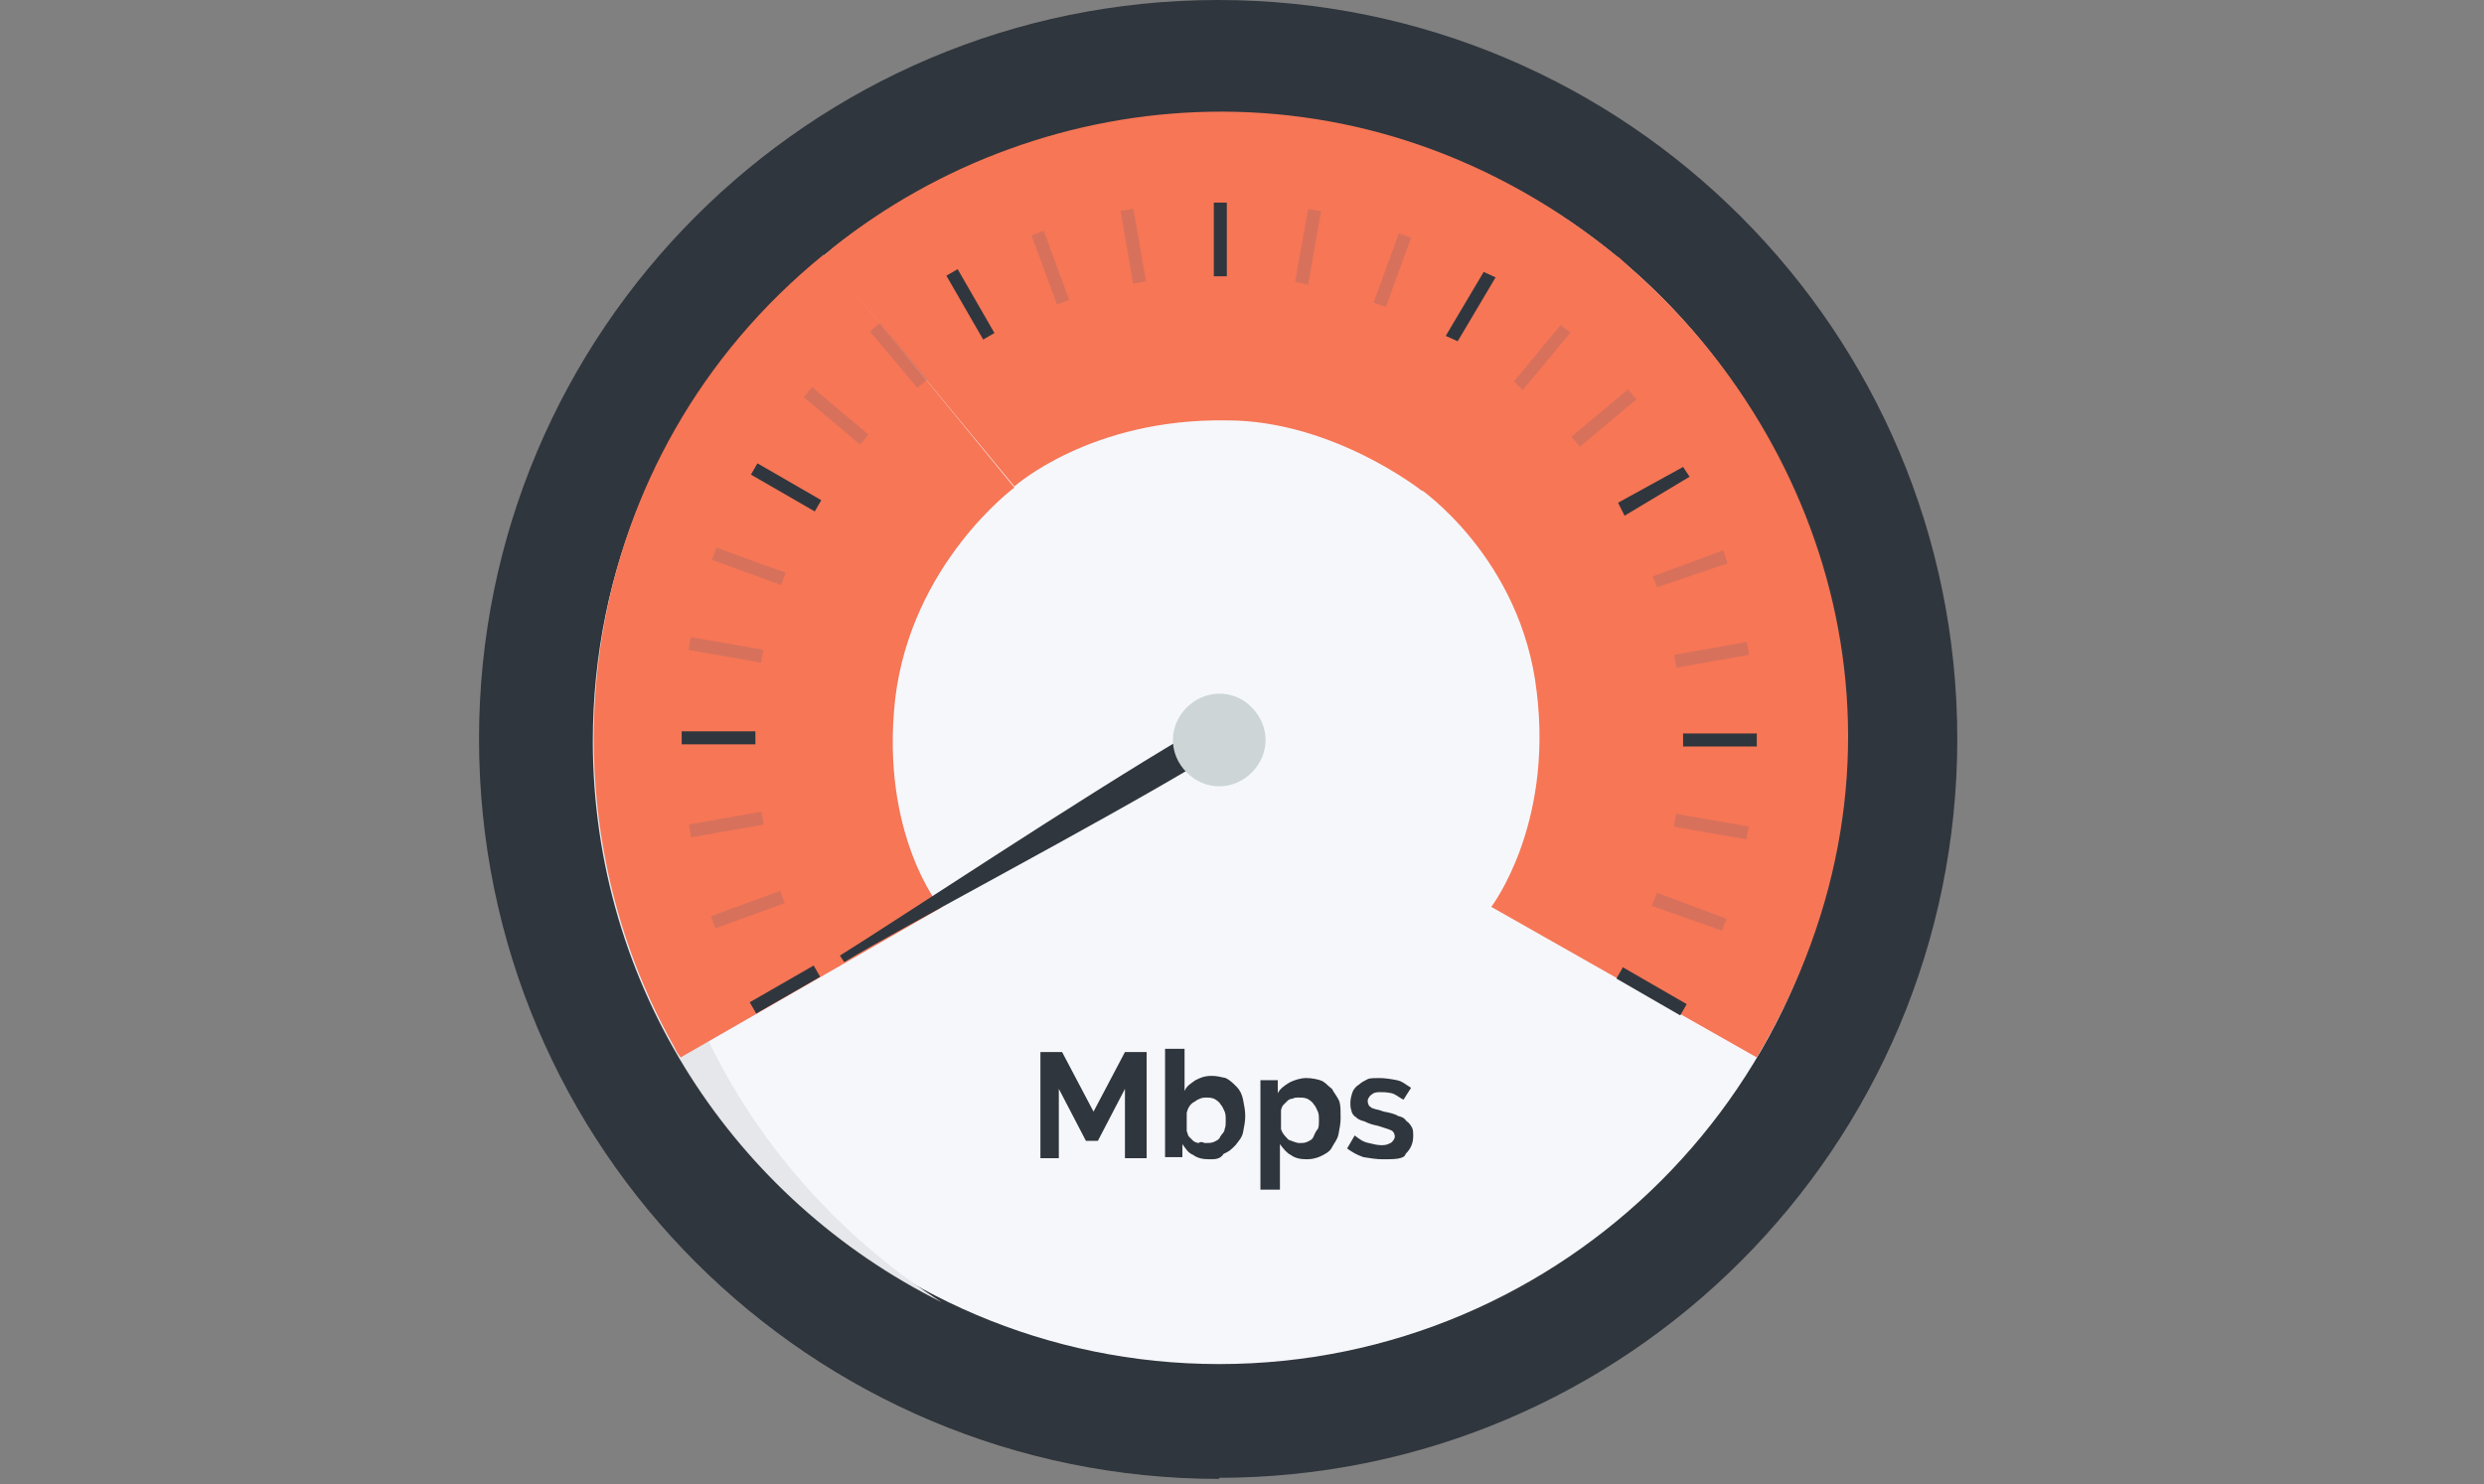 <?xml version="1.0" encoding="utf-8"?>
<!-- Generator: Adobe Illustrator 25.3.1, SVG Export Plug-In . SVG Version: 6.00 Build 0)  -->
<svg version="1.1" id="Layer_1" xmlns="http://www.w3.org/2000/svg" xmlns:xlink="http://www.w3.org/1999/xlink" x="0px" y="0px"
	 viewBox="0 0 229.2 137" style="enable-background:new 0 0 229.2 137;" xml:space="preserve">
<rect x="0" y="0" width="229.2" height="137" fill="#808080" stroke="none"/>
<style type="text/css">
	.st0{fill:#30363D;}
	.st1{fill:#F6F7FB;}
	.st2{fill:#E5E7EA;}
	.st3{fill:#F67656;}
	.st4{opacity:0.2;fill:#5A6274;enable-background:new    ;}
	.st5{fill:#CDD5D7;}
</style>
<g>
	<g>
		<g>
			<path class="st0" d="M180.6,68.2c0,37.6-30.5,68.2-68.2,68.2c-37.6,0.1-68.2-30.4-68.2-68.2c0-37.6,30.5-68.2,68.2-68.2
				S180.6,30.6,180.6,68.2z"/>
			<path class="st0" d="M112.5,136.5c-37.6,0-68.2-30.5-68.2-68.2c0-37.6,30.5-68.2,68.2-68.2"/>
			<path class="st1" d="M170.2,68.2c0,31.8-25.9,57.7-57.7,57.7s-57.6-25.9-57.6-57.7s25.8-57.7,57.6-57.7
				C144.4,10.5,170.2,36.4,170.2,68.2z"/>
			<path class="st2" d="M59.6,71c0-31.8,25.9-57.7,57.7-57.7c9.1,0,17.8,2.2,25.5,6c-8.8-5.5-19.2-8.6-30.4-8.6
				c-31.8,0-57.7,25.8-57.7,57.7c0,22.7,13.1,42.3,32.2,51.8C70.6,109.8,59.6,91.6,59.6,71z"/>
		</g>
		<path class="st3" d="M150.4,24.7c-0.2-0.2-0.4-0.4-1.1-1L131,45.1c0,0,9.4,6.4,10.8,18.8c1.5,12.4-4.2,19.8-4.2,19.8l24.5,13.9
			C178.5,69.9,169,40.9,150.4,24.7z"/>
		<path class="st3" d="M76.8,22.9c-0.2,0.2-0.4,0.4-0.8,0.7l17.6,21.3c0,0,7-6.3,19.6-6.1c9.8,0,18,6.5,18,6.5l18.3-21.4
			C126.2,4.6,96.3,7.3,76.8,22.9z"/>
		<path class="st3" d="M62.2,96.6c0.1,0.2,0.2,0.5,0.6,1l24-13.8c0,0-5.6-6.7-4.2-19.3c1.5-12.5,11-19.5,11-19.5L76,23.5
			C53,42.2,49.2,73.6,62.2,96.6z"/>
		<g>
			<rect x="112" y="18.7" class="st0" width="1.2" height="6.8"/>
			
				<rect x="104" y="19.3" transform="matrix(0.985 -0.171 0.171 0.985 -2.346 18.248)" class="st4" width="1.2" height="6.8"/>
			
				<rect x="96.3" y="21.3" transform="matrix(0.939 -0.345 0.345 0.939 -2.593 34.94)" class="st4" width="1.2" height="6.8"/>
			
				<rect x="88.9" y="24.7" transform="matrix(0.867 -0.499 0.499 0.867 -2.077 48.389)" class="st0" width="1.2" height="6.8"/>
			<rect x="82.3" y="29.4" transform="matrix(0.766 -0.643 0.643 0.766 -1.676 60.985)" class="st4" width="1.2" height="6.8"/>
			<rect x="76.6" y="35" transform="matrix(0.644 -0.765 0.765 0.644 -1.944 72.712)" class="st4" width="1.2" height="6.8"/>
			<rect x="72" y="41.6" transform="matrix(0.5 -0.866 0.866 0.5 -2.736 85.356)" class="st0" width="1.2" height="6.8"/>
			<rect x="68.5" y="48.9" transform="matrix(0.341 -0.94 0.94 0.341 -3.631 99.392)" class="st4" width="1.2" height="6.8"/>
			
				<rect x="66.4" y="56.6" transform="matrix(0.173 -0.985 0.985 0.173 -3.711 115.595)" class="st4" width="1.2" height="6.8"/>
			<rect x="62.9" y="67.5" class="st0" width="6.8" height="1.2"/>
			
				<rect x="63.6" y="75.5" transform="matrix(0.985 -0.174 0.174 0.985 -12.212 12.801)" class="st4" width="6.8" height="1.2"/>
			
				<rect x="65.6" y="83.3" transform="matrix(0.94 -0.342 0.342 0.94 -24.555 28.688)" class="st4" width="6.8" height="1.2"/>
			<rect x="69" y="90.7" transform="matrix(0.867 -0.499 0.499 0.867 -35.902 48.302)" class="st0" width="6.8" height="1.2"/>
			
				<rect x="151.8" y="88.1" transform="matrix(0.5 -0.866 0.866 0.5 -3.048 177.728)" class="st0" width="1.2" height="6.8"/>
			<polygon class="st4" points="152.4,83.6 152.9,82.4 159.3,84.8 158.9,85.9 			"/>
			
				<rect x="157.4" y="72.9" transform="matrix(0.173 -0.985 0.985 0.173 55.413 218.726)" class="st4" width="1.2" height="6.8"/>
			<rect x="155.3" y="67.7" class="st0" width="6.8" height="1.2"/>
			
				<rect x="154.6" y="59.8" transform="matrix(0.984 -0.176 0.176 0.984 -8.175 28.814)" class="st4" width="6.8" height="1.2"/>
			<polygon class="st4" points="152.9,54.2 152.5,53.2 159,50.8 159.4,52 			"/>
			<polygon class="st0" points="149.9,47.6 149.3,46.4 155.3,43.1 155.9,44 			"/>
			<rect x="144.6" y="38" transform="matrix(0.766 -0.643 0.643 0.766 9.805 104.183)" class="st4" width="6.8" height="1.2"/>
			<polygon class="st4" points="140.5,36 139.7,35.2 144,30 144.9,30.7 			"/>
			<polygon class="st0" points="134.5,31.5 133.4,31 136.9,25.1 138,25.6 			"/>
			
				<rect x="125.1" y="24.4" transform="matrix(0.342 -0.94 0.94 0.342 61.027 137.175)" class="st4" width="6.8" height="1.2"/>
			<polygon class="st4" points="120.7,26.3 119.5,26 120.7,19.3 121.9,19.5 			"/>
		</g>
		<path class="st0" d="M77.5,88.2c5.6-3.5,22-14.4,32-20.3c1.1-0.7,2-0.4,2.4,0.2c0.4,0.6,0.1,1.6-1,2.2c-10,6-27.4,15.1-33,18.5
			L77.5,88.2z"/>
		<path class="st5" d="M115.5,65.3c1.7,1.7,1.7,4.3,0,6s-4.3,1.7-6,0s-1.7-4.3,0-6C111.2,63.6,113.9,63.6,115.5,65.3z"/>
	</g>
	<g>
		<path class="st0" d="M103.8,106.9v-6.4l-2.5,4.8h-1.1l-2.5-4.8v6.4H96v-9.8h2l2.9,5.5l2.9-5.5h2v9.8H103.8z"/>
		<path class="st0" d="M111.6,107c-0.6,0-1.1-0.1-1.5-0.4c-0.5-0.2-0.7-0.6-1-1v1.2h-1.6v-10h1.8v3.9c0.2-0.5,0.6-0.7,1-1
			c0.4-0.2,0.8-0.4,1.5-0.4c0.5,0,0.8,0.1,1.3,0.2c0.4,0.2,0.7,0.5,1,0.8s0.5,0.7,0.6,1.2c0.1,0.5,0.2,1,0.2,1.5s-0.1,1-0.2,1.5
			c-0.1,0.5-0.4,0.8-0.7,1.2c-0.4,0.4-0.6,0.6-1.1,0.8C112.6,107,112.1,107,111.6,107z M111.2,105.5c0.2,0,0.6,0,0.8-0.1
			s0.5-0.2,0.6-0.5c0.1-0.2,0.4-0.4,0.4-0.7c0.1-0.2,0.1-0.5,0.1-0.8c0-0.2,0-0.6-0.1-0.8c-0.1-0.2-0.2-0.5-0.4-0.7
			c-0.1-0.2-0.4-0.4-0.6-0.5c-0.3-0.1-0.5-0.1-0.7-0.1c-0.4,0-0.7,0.1-1.1,0.4c-0.4,0.2-0.6,0.6-0.7,1v1.7c0.1,0.2,0.1,0.4,0.2,0.5
			c0.1,0.1,0.2,0.2,0.4,0.4c0.1,0.1,0.4,0.2,0.5,0.2C110.8,105.3,111.1,105.5,111.2,105.5z"/>
		<path class="st0" d="M120.6,107c-0.6,0-1.1-0.1-1.5-0.4c-0.4-0.2-0.7-0.6-1-1v4.2h-1.8V99.7h1.6v1.2c0.2-0.4,0.6-0.7,1.1-1
			c0.4-0.2,1-0.4,1.5-0.4s1,0.1,1.3,0.2c0.4,0.1,0.7,0.5,1.1,0.8c0.2,0.4,0.5,0.7,0.7,1.2c0.1,0.4,0.1,0.8,0.1,1.5
			c0,0.5-0.1,1-0.2,1.5c-0.1,0.5-0.4,0.8-0.6,1.2c-0.2,0.4-0.6,0.6-1,0.8C121.5,106.9,121,107,120.6,107z M119.9,105.5
			c0.2,0,0.5,0,0.7-0.1c0.2-0.1,0.5-0.2,0.6-0.5c0.1-0.2,0.2-0.5,0.4-0.7c0.1-0.2,0.1-0.5,0.1-0.8s0-0.6-0.1-0.8
			c-0.1-0.2-0.2-0.5-0.4-0.7c-0.1-0.2-0.4-0.4-0.6-0.5c-0.3-0.1-0.5-0.1-0.8-0.1c-0.1,0-0.4,0-0.5,0.1c-0.2,0-0.4,0.1-0.5,0.2
			c-0.1,0.1-0.2,0.2-0.4,0.4c-0.1,0.1-0.2,0.4-0.2,0.5v1.7c0.1,0.4,0.4,0.7,0.7,1C119.2,105.3,119.6,105.5,119.9,105.5z"/>
		<path class="st0" d="M127.6,107c-0.6,0-1.2-0.1-1.8-0.2c-0.6-0.2-1.1-0.5-1.5-0.8l0.7-1.2c0.5,0.4,0.8,0.6,1.3,0.7
			c0.4,0.1,0.8,0.2,1.2,0.2s0.6-0.1,0.8-0.2s0.4-0.4,0.4-0.6c0-0.2-0.1-0.5-0.4-0.6c-0.2-0.1-0.6-0.2-1.2-0.4
			c-0.5-0.1-0.8-0.2-1.2-0.4c-0.4-0.1-0.6-0.2-0.8-0.4c-0.2-0.1-0.4-0.4-0.4-0.6c-0.1-0.2-0.1-0.5-0.1-0.7c0-0.4,0.1-0.7,0.2-1
			s0.4-0.6,0.6-0.7c0.2-0.2,0.6-0.4,0.8-0.5c0.2-0.1,0.7-0.1,1.1-0.1c0.5,0,1.1,0.1,1.6,0.2c0.5,0.1,0.8,0.4,1.3,0.7l-0.7,1.1
			c-0.4-0.2-0.7-0.5-1.1-0.6c-0.5-0.1-0.7-0.1-1.1-0.1s-0.6,0.1-0.7,0.2c-0.2,0.1-0.4,0.4-0.4,0.6c0,0.1,0,0.2,0.1,0.4
			c0,0.1,0.1,0.1,0.2,0.2s0.2,0.1,0.5,0.2c0.1,0,0.4,0.1,0.7,0.2c0.5,0.1,1,0.2,1.3,0.4c0.4,0.1,0.6,0.2,0.8,0.5
			c0.2,0.1,0.4,0.4,0.5,0.6c0.1,0.2,0.1,0.5,0.1,0.7c0,0.7-0.2,1.2-0.7,1.7C129.6,107,128.6,107,127.6,107z"/>
	</g>
</g>
</svg>
